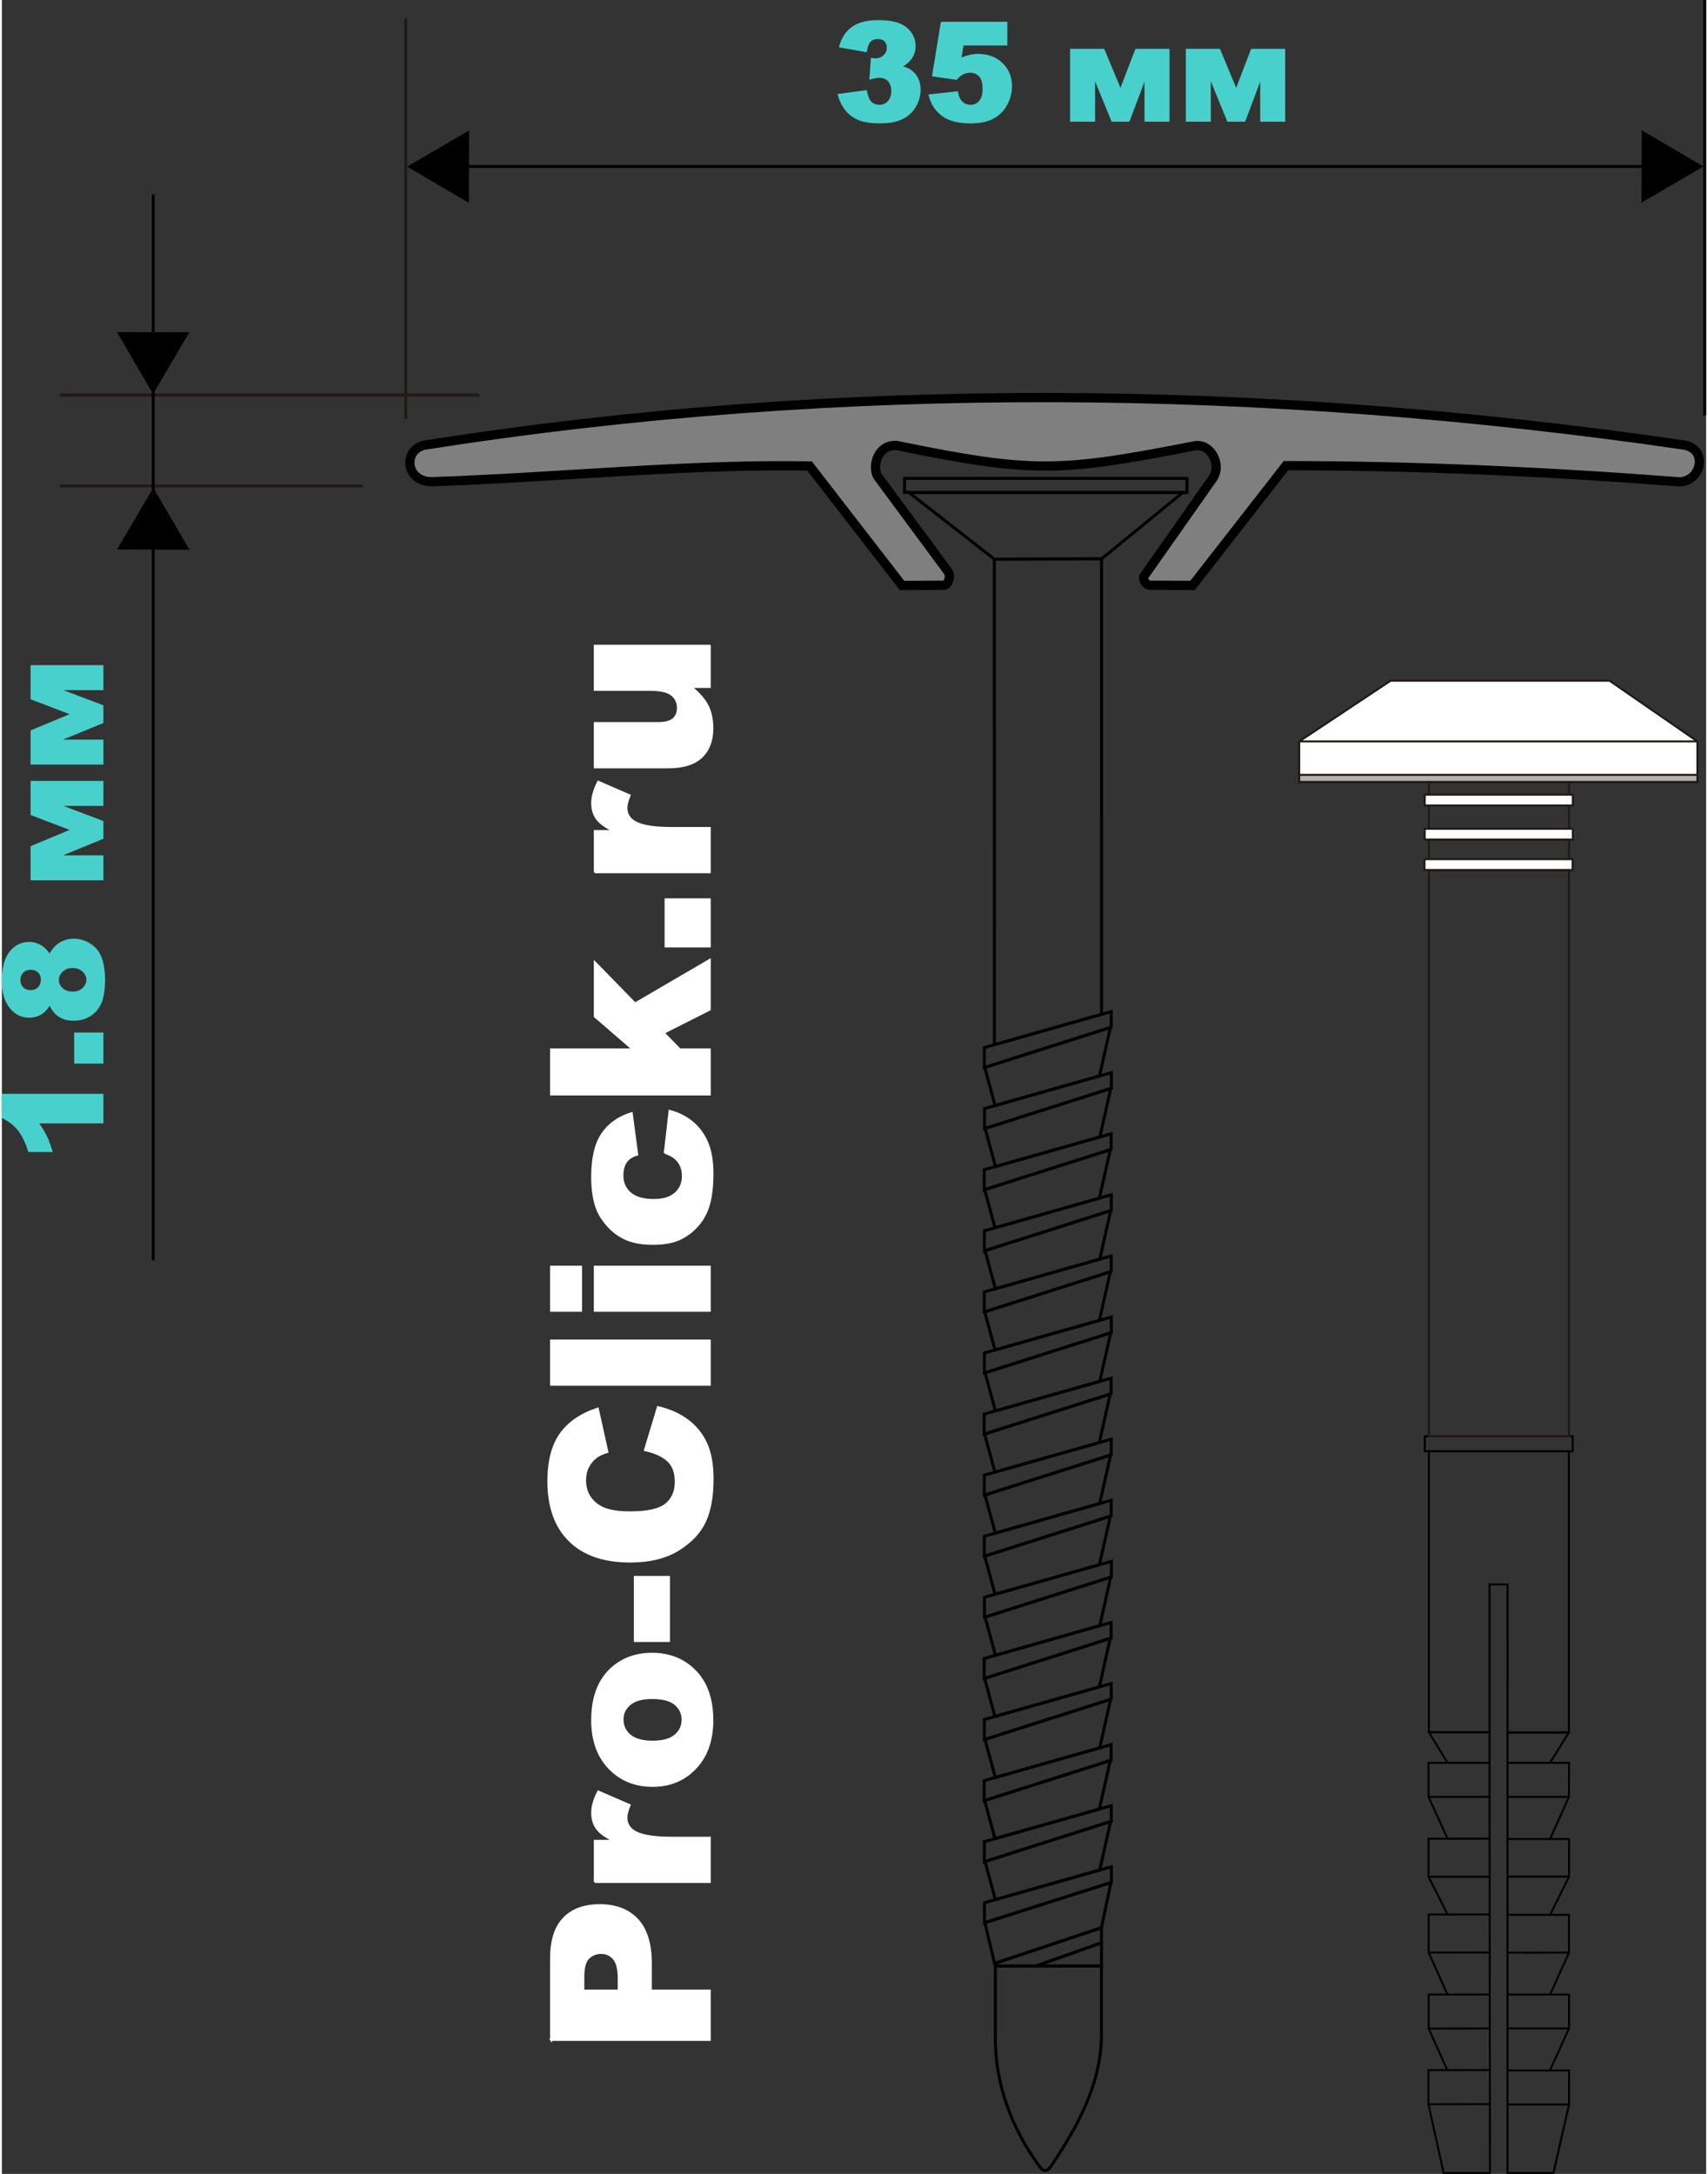 <?xml version="1.0" encoding="UTF-8"?>
<!DOCTYPE svg PUBLIC "-//W3C//DTD SVG 1.1//EN" "http://www.w3.org/Graphics/SVG/1.1/DTD/svg11.dtd">
<!-- Creator: CorelDRAW -->
<svg xmlns="http://www.w3.org/2000/svg" xml:space="preserve" width="235px" height="299px" style="shape-rendering:geometricPrecision; text-rendering:geometricPrecision; image-rendering:optimizeQuality; fill-rule:evenodd; clip-rule:evenodd"
viewBox="0 0 178.807 227.998"
 xmlns:xlink="http://www.w3.org/1999/xlink">
 <rect x="0" y="0" width="178.807" height="227.998" fill="#333333" stroke="none"/>
 <defs>
  <style type="text/css">
   <![CDATA[
    .str4 {stroke:black;stroke-width:0.142}
    .str3 {stroke:#1F1A17;stroke-width:0.209}
    .str2 {stroke:black;stroke-width:0.209}
    .str6 {stroke:mediumturquoise;stroke-width:0.209}
    .str7 {stroke:white;stroke-width:0.209}
    .str1 {stroke:black;stroke-width:0.312}
    .str5 {stroke:#1F1A17;stroke-width:0.312}
    .str0 {stroke:black;stroke-width:0.969}
    .fil1 {fill:none}
    .fil5 {fill:none;fill-rule:nonzero}
    .fil4 {fill:black}
    .fil0 {fill:#7F7F7F}
    .fil3 {fill:#B2B2B2}
    .fil2 {fill:white}
    .fil6 {fill:mediumturquoise;fill-rule:nonzero}
    .fil7 {fill:white;fill-rule:nonzero}
   ]]>
  </style>
 </defs>
 <g id="Слой_x0020_1">
  <path class="fil0 str0" d="M176.599 46.69c-43.956,-6.404 -88.329,-6.905 -132.286,0 -2.344,0.581 -1.916,3.994 0.988,3.825 13.588,-0.477 26.616,-1.865 39.439,-1.645l9.702 12.533 4.352 -0.022c0.491,0.004 0.807,-0.898 0.48,-1.426l-7.407 -10.024c-0.58,-1.069 0.041,-3.34 2.019,-3.207 14.176,2.897 17.045,2.826 31.219,0.041 1.718,-0.337 2.947,1.992 1.919,3.434l-7.185 10.223c-0.184,0.324 0.132,0.957 0.714,0.959l4.369 0.016 9.8 -12.56c13.614,0.006 27.42,0.635 41.104,1.686 2.33,0.186 3.319,-3.236 0.775,-3.834z"/>
  <g id="_148903144">
   <rect id="_116876936" class="fil1 str1" x="94.705" y="50.169" width="29.635" height="1.485"/>
   <polygon id="_116875688" class="fil1 str1" points="104.127,58.645 95.168,51.654 123.899,51.654 115.372,58.614 "/>
   <polygon id="_116875736" class="fil1 str1" points="103.077,109.866 116.392,106.092 116.392,107.731 103.077,111.969 "/>
   <polygon id="_116875520" class="fil1 str1" points="103.092,116.269 116.408,112.495 116.408,114.134 103.092,118.372 "/>
   <polygon id="_116876768" class="fil1 str1" points="104.138,109.566 104.127,58.645 115.372,58.614 115.376,106.381 "/>
   <polygon id="_116876696" class="fil1 str1" points="103.124,111.954 104.206,115.953 115.159,112.848 116.305,107.76 "/>
   <polygon id="_116875232" class="fil1 str1" points="103.162,118.35 104.246,122.348 115.199,119.243 116.343,114.155 "/>
   <polygon id="_116875544" class="fil1 str1" points="103.067,122.682 116.382,118.909 116.382,120.548 103.067,124.785 "/>
   <polygon id="_116875496" class="fil1 str1" points="103.082,129.086 116.396,125.312 116.396,126.95 103.082,131.189 "/>
   <polygon id="_116875664" class="fil1 str1" points="103.113,124.771 104.196,128.769 115.15,125.665 116.294,120.577 "/>
   <polygon id="_116876264" class="fil1 str1" points="103.152,131.166 104.235,135.165 115.189,132.06 116.333,126.972 "/>
   <polygon id="_116876408" class="fil1 str1" points="103.07,135.495 116.384,131.722 116.384,133.361 103.07,137.599 "/>
   <polygon id="_116875400" class="fil1 str1" points="103.085,141.898 116.399,138.124 116.399,139.764 103.085,144.001 "/>
   <polygon id="_116875832" class="fil1 str1" points="103.115,137.584 104.2,141.583 115.153,138.479 116.297,133.389 "/>
   <polygon id="_116876120" class="fil1 str1" points="103.155,143.979 104.238,147.978 115.192,144.873 116.336,139.784 "/>
   <polygon id="_116876240" class="fil1 str1" points="103.059,148.312 116.374,144.539 116.374,146.177 103.059,150.416 "/>
   <polygon id="_148859664" class="fil1 str1" points="103.074,154.715 116.389,150.941 116.389,152.58 103.074,156.818 "/>
   <polygon id="_148859952" class="fil1 str1" points="103.105,150.4 104.188,154.399 115.142,151.295 116.286,146.206 "/>
   <polygon id="_148860312" class="fil1 str1" points="103.145,156.795 104.228,160.795 115.181,157.69 116.326,152.601 "/>
   <polygon id="_148860000" class="fil1 str1" points="103.072,161.122 116.387,157.348 116.387,158.988 103.072,163.225 "/>
   <polygon id="_148860408" class="fil1 str1" points="103.087,167.525 116.402,163.75 116.402,165.39 103.087,169.627 "/>
   <polygon id="_148860456" class="fil1 str1" points="103.118,163.211 104.202,167.209 115.154,164.105 116.3,159.015 "/>
   <polygon id="_148860576" class="fil1 str1" points="103.158,169.606 104.241,173.604 115.194,170.5 116.338,165.41 "/>
   <polygon id="_148859352" class="fil1 str1" points="103.062,173.939 116.377,170.165 116.377,171.803 103.062,176.042 "/>
   <polygon id="_148859064" class="fil1 str1" points="103.077,180.341 116.391,176.567 116.391,178.207 103.077,182.444 "/>
   <polygon id="_148858680" class="fil1 str1" points="103.107,176.028 104.191,180.026 115.144,176.921 116.288,171.832 "/>
   <polygon id="_148858848" class="fil1 str1" points="103.147,182.423 104.23,186.421 115.184,183.316 116.328,178.227 "/>
   <polygon id="_148859328" class="fil1 str1" points="103.065,186.751 116.379,182.977 116.379,184.617 103.065,188.854 "/>
   <polygon id="_148860120" class="fil1 str1" points="103.08,193.154 116.394,189.38 116.394,191.019 103.08,195.257 "/>
   <polygon id="_148859592" class="fil1 str1" points="103.11,188.84 104.194,192.838 115.147,189.734 116.292,184.644 "/>
   <polygon id="_148860072" class="fil1 str1" points="103.15,195.235 104.233,199.233 115.187,196.129 116.331,191.039 "/>
   <polygon id="_148859184" class="fil1 str1" points="103.088,199.558 116.403,195.785 116.403,197.423 103.088,201.662 "/>
   <polygon id="_148859256" class="fil1 str1" points="115.363,202.182 116.358,197.438 103.137,201.645 104.149,205.924 "/>
   <polygon id="_148858872" class="fil1 str1" points="115.363,202.182 115.363,203.76 108.473,206.203 104.241,206.203 104.241,205.894 "/>
   <path id="_148858896" class="fil1 str1" d="M104.241 213.411l0 -7.207 11.122 -0.008 0 7.207c-0.02,5.256 -2.575,9.739 -5.345,13.867 -0.371,0.494 -0.726,0.51 -1.112,0 -3.038,-4.124 -4.778,-8.93 -4.665,-13.858z"/>
   <polygon id="_148860600" class="fil1 str1" points="108.473,206.203 115.363,206.204 115.363,203.76 "/>
   <rect id="_148861952" class="fil1 str2" x="149.291" y="150.634" width="15.515" height="1.569"/>
   <rect id="_148861280" class="fil1 str3" x="149.717" y="91.241" width="14.709" height="59.393"/>
   <rect id="_148861616" class="fil1 str3" x="149.717" y="91.249" width="14.685" height="59.393"/>
   <rect id="_148861568" class="fil1 str3" x="149.717" y="82.008" width="14.709" height="9.233"/>
   <rect id="_148861184" class="fil2 str3" x="149.256" y="90.11" width="15.538" height="1.131"/>
   <rect id="_148860824" class="fil2 str3" x="149.279" y="86.924" width="15.538" height="1.131"/>
   <rect id="_148862456" class="fil2 str3" x="149.279" y="83.347" width="15.538" height="1.131"/>
   <rect id="_148862048" class="fil2 str3" x="136.116" y="77.76" width="41.773" height="4.248"/>
   <polygon id="_148862576" class="fil2 str3" points="136.116,77.76 145.706,71.39 168.668,71.39 177.889,77.76 177.889,82.008 136.116,82.008 "/>
   <line id="_148862288" class="fil1 str3" x1="136.116" y1="77.76" x2="177.889" y2= "77.76" />
   <polygon id="_148862408" class="fil1 str2" points="149.718,152.203 149.718,158.69 149.718,181.681 156.081,181.681 156.081,171.755 156.08,166.169 157.878,166.169 157.969,166.169 157.968,167.25 157.971,172.309 157.97,181.704 164.402,181.704 164.402,152.203 "/>
   <polygon id="_148860920" class="fil1 str2" points="156.081,181.681 156.08,189.298 156.127,227.247 156.126,227.893 151.262,227.893 149.671,220.691 149.671,217.113 151.653,217.113 149.694,212.75 149.694,209.184 151.665,209.184 149.694,204.787 149.694,200.793 151.686,200.793 149.683,196.835 149.683,194.261 149.683,192.841 151.677,192.841 149.683,188.456 149.683,184.889 151.677,184.889 149.718,181.681 "/>
   <line id="_148862072" class="fil1 str2" x1="151.677" y1="184.889" x2="156.08" y2= "184.889" />
   <line id="_148861640" class="fil1 str2" x1="149.683" y1="196.835" x2="156.089" y2= "196.835" />
   <line id="_148904752" class="fil1 str2" x1="151.677" y1="192.841" x2="156.084" y2= "192.836" />
   <line id="_148903168" class="fil1 str2" x1="151.686" y1="200.793" x2="156.094" y2= "200.788" />
   <line id="_148903720" class="fil1 str2" x1="149.694" y1="204.787" x2="156.099" y2= "204.779" />
   <line id="_148902616" class="fil1 str2" x1="149.683" y1="188.456" x2="156.08" y2= "188.456" />
   <line id="_148903696" class="fil1 str2" x1="151.665" y1="209.184" x2="156.105" y2= "209.178" />
   <line id="_148904104" class="fil1 str2" x1="149.694" y1="212.75" x2="156.109" y2= "212.742" />
   <line id="_148903408" class="fil1 str2" x1="151.573" y1="217.113" x2="156.114" y2= "217.107" />
   <line id="_148902448" class="fil1 str2" x1="149.671" y1="220.691" x2="156.119" y2= "220.683" />
   <polygon id="_148906144" class="fil1 str2" points="157.97,181.704 157.97,227.893 162.788,227.893 164.425,220.715 164.425,217.146 162.42,217.146 164.425,212.738 164.425,209.183 162.443,209.183 164.414,204.789 164.414,201.23 164.414,200.828 162.428,200.828 164.425,196.822 164.425,192.874 162.433,192.874 164.414,188.457 164.425,184.889 162.42,184.889 164.402,181.704 "/>
   <rect id="_148903264" class="fil3 str3" x="136.116" y="81.269" width="41.773" height="0.739"/>
   <line id="_148903768" class="fil1 str2" x1="162.42" y1="184.889" x2="157.97" y2= "184.889" />
   <line id="_148902784" class="fil1 str2" x1="162.433" y1="192.874" x2="157.97" y2= "192.874" />
   <line id="_148903792" class="fil1 str2" x1="164.414" y1="188.457" x2="157.97" y2= "188.457" />
   <line id="_148905376" class="fil1 str2" x1="164.425" y1="196.822" x2="157.97" y2= "196.822" />
   <line id="_148902256" class="fil1 str2" x1="162.428" y1="200.828" x2="157.97" y2= "200.828" />
   <line id="_148902472" class="fil1 str2" x1="164.414" y1="204.789" x2="157.97" y2= "204.798" />
   <line id="_148904920" class="fil1 str2" x1="162.443" y1="209.183" x2="157.97" y2= "209.183" />
   <line id="_148903672" class="fil1 str2" x1="164.425" y1="212.738" x2="157.97" y2= "212.738" />
   <line id="_148903312" class="fil1 str2" x1="162.42" y1="217.146" x2="157.97" y2= "217.146" />
   <line id="_148905856" class="fil1 str2" x1="164.425" y1="220.715" x2="157.97" y2= "220.715" />
  </g>
  <polygon class="fil4 str4" points="15.87,41.183 12.196,34.903 19.546,34.92 "/>
  <polygon class="fil4 str4" points="178.378,17.459 172.098,21.133 172.116,13.784 "/>
  <polygon class="fil4 str4" points="15.886,51.297 19.561,57.577 12.211,57.559 "/>
  <polygon class="fil4 str4" points="42.666,17.478 48.946,13.804 48.928,21.153 "/>
  <line class="fil5 str1" x1="48.937" y1="17.459" x2="172.098" y2= "17.459" />
  <line class="fil5 str5" x1="42.379" y1="43.94" x2="42.379" y2= "1.908" />
  <line class="fil5 str1" x1="178.651" y1="43.576" x2="178.651" y2= "0" />
  <line class="fil5 str5" x1="6.065" y1="41.432" x2="50.091" y2= "41.432" />
  <line class="fil5 str5" x1="6.065" y1="50.976" x2="37.853" y2= "50.976" />
  <line class="fil5 str1" x1="15.879" y1="132.182" x2="15.879" y2= "20.403" />
  <path class="fil6" d="M90.653 5.36l-2.697 -0.483c0.225,-0.859 0.655,-1.518 1.294,-1.975 0.638,-0.457 1.54,-0.686 2.707,-0.686 1.342,0 2.31,0.249 2.908,0.749 0.598,0.5 0.897,1.129 0.897,1.884 0,0.445 -0.122,0.847 -0.363,1.205 -0.244,0.361 -0.61,0.677 -1.1,0.947 0.397,0.098 0.701,0.213 0.911,0.342 0.34,0.21 0.605,0.488 0.794,0.832 0.189,0.342 0.285,0.751 0.285,1.229 0,0.598 -0.158,1.169 -0.469,1.719 -0.313,0.548 -0.765,0.971 -1.354,1.267 -0.588,0.297 -1.361,0.445 -2.319,0.445 -0.933,0 -1.669,-0.11 -2.21,-0.328 -0.54,-0.22 -0.983,-0.543 -1.332,-0.964 -0.347,-0.423 -0.614,-0.954 -0.801,-1.595l2.85 -0.378c0.112,0.574 0.287,0.973 0.524,1.196 0.234,0.22 0.536,0.332 0.899,0.332 0.382,0 0.703,-0.141 0.956,-0.421 0.254,-0.28 0.383,-0.655 0.383,-1.122 0,-0.476 -0.124,-0.844 -0.368,-1.107 -0.246,-0.261 -0.579,-0.392 -1,-0.392 -0.222,0 -0.531,0.057 -0.923,0.167l0.146 -2.037c0.16,0.024 0.282,0.036 0.371,0.036 0.375,0 0.686,-0.119 0.937,-0.359 0.249,-0.237 0.373,-0.521 0.373,-0.847 0,-0.313 -0.093,-0.564 -0.28,-0.751 -0.187,-0.187 -0.442,-0.28 -0.77,-0.28 -0.337,0 -0.61,0.103 -0.82,0.304 -0.21,0.203 -0.352,0.56 -0.428,1.069z"/>
  <path id="1" class="fil6" d="M98.613 2.39l6.774 0 0 2.277 -4.589 0 -0.246 1.542c0.318,-0.151 0.631,-0.263 0.942,-0.337 0.311,-0.074 0.617,-0.112 0.921,-0.112 1.028,0 1.863,0.311 2.501,0.933 0.641,0.622 0.961,1.404 0.961,2.346 0,0.665 -0.165,1.301 -0.495,1.913 -0.33,0.612 -0.796,1.078 -1.401,1.401 -0.605,0.323 -1.38,0.483 -2.322,0.483 -0.677,0 -1.258,-0.065 -1.741,-0.191 -0.483,-0.129 -0.894,-0.32 -1.234,-0.576 -0.337,-0.254 -0.612,-0.543 -0.823,-0.863 -0.21,-0.323 -0.385,-0.724 -0.526,-1.205l2.886 -0.316c0.072,0.461 0.234,0.813 0.49,1.055 0.258,0.239 0.564,0.361 0.918,0.361 0.397,0 0.725,-0.151 0.985,-0.452 0.258,-0.301 0.387,-0.751 0.387,-1.349 0,-0.612 -0.129,-1.062 -0.392,-1.346 -0.261,-0.285 -0.61,-0.426 -1.043,-0.426 -0.275,0 -0.543,0.067 -0.799,0.201 -0.191,0.1 -0.402,0.277 -0.631,0.533l-2.43 -0.349 0.904 -5.521z"/>
  <polygon id="12" class="fil6" points="122.397,12.66 119.986,12.66 119.986,7.995 118.222,12.66 116.505,12.66 114.592,7.995 114.592,12.66 112.181,12.66 112.181,5.228 115.587,5.228 117.365,9.501 118.999,5.228 122.397,5.228 "/>
  <polygon id="123" class="fil6" points="134.537,12.66 132.127,12.66 132.127,7.995 130.362,12.66 128.645,12.66 126.732,7.995 126.732,12.66 124.322,12.66 124.322,5.228 127.727,5.228 129.506,9.501 131.139,5.228 134.537,5.228 "/>
  <path id="1234" class="fil5 str6" d="M90.653 5.36l-2.697 -0.483c0.225,-0.859 0.655,-1.518 1.294,-1.975 0.638,-0.457 1.54,-0.686 2.707,-0.686 1.342,0 2.31,0.249 2.908,0.749 0.598,0.5 0.897,1.129 0.897,1.884 0,0.445 -0.122,0.847 -0.363,1.205 -0.244,0.361 -0.61,0.677 -1.1,0.947 0.397,0.098 0.701,0.213 0.911,0.342 0.34,0.21 0.605,0.488 0.794,0.832 0.189,0.342 0.285,0.751 0.285,1.229 0,0.598 -0.158,1.169 -0.469,1.719 -0.313,0.548 -0.765,0.971 -1.354,1.267 -0.588,0.297 -1.361,0.445 -2.319,0.445 -0.933,0 -1.669,-0.11 -2.21,-0.328 -0.54,-0.22 -0.983,-0.543 -1.332,-0.964 -0.347,-0.423 -0.614,-0.954 -0.801,-1.595l2.85 -0.378c0.112,0.574 0.287,0.973 0.524,1.196 0.234,0.22 0.536,0.332 0.899,0.332 0.382,0 0.703,-0.141 0.956,-0.421 0.254,-0.28 0.383,-0.655 0.383,-1.122 0,-0.476 -0.124,-0.844 -0.368,-1.107 -0.246,-0.261 -0.579,-0.392 -1,-0.392 -0.222,0 -0.531,0.057 -0.923,0.167l0.146 -2.037c0.16,0.024 0.282,0.036 0.371,0.036 0.375,0 0.686,-0.119 0.937,-0.359 0.249,-0.237 0.373,-0.521 0.373,-0.847 0,-0.313 -0.093,-0.564 -0.28,-0.751 -0.187,-0.187 -0.442,-0.28 -0.77,-0.28 -0.337,0 -0.61,0.103 -0.82,0.304 -0.21,0.203 -0.352,0.56 -0.428,1.069z"/>
  <path id="12345" class="fil5 str6" d="M98.613 2.39l6.774 0 0 2.277 -4.589 0 -0.246 1.542c0.318,-0.151 0.631,-0.263 0.942,-0.337 0.311,-0.074 0.617,-0.112 0.921,-0.112 1.028,0 1.863,0.311 2.501,0.933 0.641,0.622 0.961,1.404 0.961,2.346 0,0.665 -0.165,1.301 -0.495,1.913 -0.33,0.612 -0.796,1.078 -1.401,1.401 -0.605,0.323 -1.38,0.483 -2.322,0.483 -0.677,0 -1.258,-0.065 -1.741,-0.191 -0.483,-0.129 -0.894,-0.32 -1.234,-0.576 -0.337,-0.254 -0.612,-0.543 -0.823,-0.863 -0.21,-0.323 -0.385,-0.724 -0.526,-1.205l2.886 -0.316c0.072,0.461 0.234,0.813 0.49,1.055 0.258,0.239 0.564,0.361 0.918,0.361 0.397,0 0.725,-0.151 0.985,-0.452 0.258,-0.301 0.387,-0.751 0.387,-1.349 0,-0.612 -0.129,-1.062 -0.392,-1.346 -0.261,-0.285 -0.61,-0.426 -1.043,-0.426 -0.275,0 -0.543,0.067 -0.799,0.201 -0.191,0.1 -0.402,0.277 -0.631,0.533l-2.43 -0.349 0.904 -5.521z"/>
  <polygon id="123456" class="fil5 str6" points="122.397,12.66 119.986,12.66 119.986,7.995 118.222,12.66 116.505,12.66 114.592,7.995 114.592,12.66 112.181,12.66 112.181,5.228 115.587,5.228 117.365,9.501 118.999,5.228 122.397,5.228 "/>
  <polygon id="1234567" class="fil5 str6" points="134.537,12.66 132.127,12.66 132.127,7.995 130.362,12.66 128.645,12.66 126.732,7.995 126.732,12.66 124.322,12.66 124.322,5.228 127.727,5.228 129.506,9.501 131.139,5.228 134.537,5.228 "/>
  <path class="fil6" d="M0.105 114.83l10.445 0 0 2.886 -6.844 0c0.354,0.466 0.641,0.918 0.861,1.356 0.22,0.435 0.43,0.983 0.631,1.643l-2.341 0c-0.313,-0.973 -0.689,-1.726 -1.126,-2.264 -0.44,-0.536 -0.983,-0.956 -1.626,-1.26l0 -2.36z"/>
  <polygon id="1" class="fil6" points="7.692,111.447 7.692,108.398 10.55,108.398 10.55,111.447 "/>
  <path id="12" class="fil6" d="M5.028 105.232c-0.237,0.45 -0.505,0.775 -0.799,0.98 -0.402,0.28 -0.863,0.421 -1.387,0.421 -0.858,0 -1.562,-0.404 -2.107,-1.212 -0.421,-0.629 -0.631,-1.464 -0.631,-2.501 0,-1.373 0.261,-2.386 0.784,-3.044 0.524,-0.655 1.181,-0.983 1.975,-0.983 0.461,0 0.894,0.129 1.296,0.392 0.299,0.196 0.588,0.505 0.868,0.925 0.268,-0.557 0.619,-0.971 1.059,-1.243 0.438,-0.275 0.925,-0.411 1.456,-0.411 0.514,0 0.995,0.117 1.44,0.354 0.447,0.237 0.791,0.526 1.033,0.868 0.244,0.344 0.423,0.772 0.536,1.282 0.115,0.512 0.172,1.057 0.172,1.638 0,1.088 -0.127,1.918 -0.385,2.494 -0.256,0.574 -0.636,1.009 -1.136,1.308 -0.497,0.299 -1.057,0.449 -1.674,0.449 -0.603,0 -1.112,-0.141 -1.531,-0.421 -0.418,-0.28 -0.741,-0.713 -0.971,-1.296zm-2.016 -1.282c0.354,0 0.641,-0.11 0.859,-0.332 0.215,-0.222 0.325,-0.517 0.325,-0.887 0,-0.325 -0.107,-0.596 -0.323,-0.806 -0.215,-0.21 -0.493,-0.316 -0.834,-0.316 -0.354,0 -0.643,0.11 -0.863,0.33 -0.222,0.22 -0.335,0.5 -0.335,0.842 0,0.344 0.11,0.627 0.327,0.844 0.215,0.218 0.497,0.325 0.844,0.325zm4.419 0.153c0.454,0 0.825,-0.136 1.112,-0.411 0.287,-0.277 0.43,-0.591 0.43,-0.947 0,-0.34 -0.146,-0.646 -0.438,-0.918 -0.292,-0.27 -0.662,-0.407 -1.112,-0.407 -0.452,0 -0.823,0.139 -1.112,0.411 -0.292,0.272 -0.435,0.588 -0.435,0.949 0,0.354 0.139,0.665 0.421,0.928 0.28,0.263 0.658,0.395 1.133,0.395z"/>
  <polygon id="123" class="fil6" points="10.55,82.008 10.55,84.418 5.885,84.418 10.55,86.183 10.55,87.9 5.885,89.813 10.55,89.813 10.55,92.224 3.118,92.224 3.118,88.818 7.391,87.039 3.118,85.406 3.118,82.008 "/>
  <polygon id="1234" class="fil6" points="10.55,69.868 10.55,72.278 5.885,72.278 10.55,74.043 10.55,75.76 5.885,77.673 10.55,77.673 10.55,80.083 3.118,80.083 3.118,76.678 7.391,74.899 3.118,73.266 3.118,69.868 "/>
  <path id="12345" class="fil5 str6" d="M0.105 114.83l10.445 0 0 2.886 -6.844 0c0.354,0.466 0.641,0.918 0.861,1.356 0.22,0.435 0.43,0.983 0.631,1.643l-2.341 0c-0.313,-0.973 -0.689,-1.726 -1.126,-2.264 -0.44,-0.536 -0.983,-0.956 -1.626,-1.26l0 -2.36z"/>
  <polygon id="123456" class="fil5 str6" points="7.692,111.447 7.692,108.398 10.55,108.398 10.55,111.447 "/>
  <path id="1234567" class="fil5 str6" d="M5.028 105.232c-0.237,0.45 -0.505,0.775 -0.799,0.98 -0.402,0.28 -0.863,0.421 -1.387,0.421 -0.858,0 -1.562,-0.404 -2.107,-1.212 -0.421,-0.629 -0.631,-1.464 -0.631,-2.501 0,-1.373 0.261,-2.386 0.784,-3.044 0.524,-0.655 1.181,-0.983 1.975,-0.983 0.461,0 0.894,0.129 1.296,0.392 0.299,0.196 0.588,0.505 0.868,0.925 0.268,-0.557 0.619,-0.971 1.059,-1.243 0.438,-0.275 0.925,-0.411 1.456,-0.411 0.514,0 0.995,0.117 1.44,0.354 0.447,0.237 0.791,0.526 1.033,0.868 0.244,0.344 0.423,0.772 0.536,1.282 0.115,0.512 0.172,1.057 0.172,1.638 0,1.088 -0.127,1.918 -0.385,2.494 -0.256,0.574 -0.636,1.009 -1.136,1.308 -0.497,0.299 -1.057,0.449 -1.674,0.449 -0.603,0 -1.112,-0.141 -1.531,-0.421 -0.418,-0.28 -0.741,-0.713 -0.971,-1.296zm-2.016 -1.282c0.354,0 0.641,-0.11 0.859,-0.332 0.215,-0.222 0.325,-0.517 0.325,-0.887 0,-0.325 -0.107,-0.596 -0.323,-0.806 -0.215,-0.21 -0.493,-0.316 -0.834,-0.316 -0.354,0 -0.643,0.11 -0.863,0.33 -0.222,0.22 -0.335,0.5 -0.335,0.842 0,0.344 0.11,0.627 0.327,0.844 0.215,0.218 0.497,0.325 0.844,0.325zm4.419 0.153c0.454,0 0.825,-0.136 1.112,-0.411 0.287,-0.277 0.43,-0.591 0.43,-0.947 0,-0.34 -0.146,-0.646 -0.438,-0.918 -0.292,-0.27 -0.662,-0.407 -1.112,-0.407 -0.452,0 -0.823,0.139 -1.112,0.411 -0.292,0.272 -0.435,0.588 -0.435,0.949 0,0.354 0.139,0.665 0.421,0.928 0.28,0.263 0.658,0.395 1.133,0.395z"/>
  <polygon id="12345678" class="fil5 str6" points="10.55,82.008 10.55,84.418 5.885,84.418 10.55,86.183 10.55,87.9 5.885,89.813 10.55,89.813 10.55,92.224 3.118,92.224 3.118,88.818 7.391,87.039 3.118,85.406 3.118,82.008 "/>
  <polygon id="123456789" class="fil5 str6" points="10.55,69.868 10.55,72.278 5.885,72.278 10.55,74.043 10.55,75.76 5.885,77.673 10.55,77.673 10.55,80.083 3.118,80.083 3.118,76.678 7.391,74.899 3.118,73.266 3.118,69.868 "/>
  <path class="fil7" d="M57.622 213.941l0 -8.551c0,-1.861 0.442,-3.256 1.329,-4.182 0.884,-0.927 2.147,-1.392 3.779,-1.392 1.682,0 2.996,0.504 3.942,1.515 0.946,1.012 1.419,2.554 1.419,4.628l0 2.814 6.178 0 0 5.167 -16.648 0zm7.097 -5.167l0 -1.26c0,-0.992 -0.171,-1.686 -0.516,-2.089 -0.345,-0.399 -0.787,-0.601 -1.322,-0.601 -0.523,0 -0.965,0.174 -1.329,0.523 -0.364,0.345 -0.546,1 -0.546,1.962l0 1.465 3.713 0z"/>
  <path id="1" class="fil7" d="M62.211 197.386l0 -4.326 1.973 0c-0.853,-0.419 -1.442,-0.849 -1.764,-1.291 -0.322,-0.442 -0.485,-0.989 -0.485,-1.64 0,-0.682 0.213,-1.426 0.636,-2.237l3.295 1.43c-0.229,0.543 -0.341,0.977 -0.341,1.295 0,0.605 0.252,1.073 0.752,1.407 0.702,0.477 2.019,0.717 3.95,0.717l4.043 0 0 4.644 -12.059 0z"/>
  <path id="12" class="fil7" d="M68.273 187.3c-1.837,0 -3.357,-0.62 -4.547,-1.86 -1.194,-1.244 -1.791,-2.919 -1.791,-5.031 0,-2.415 0.702,-4.241 2.101,-5.473 1.128,-0.992 2.519,-1.488 4.17,-1.488 1.853,0 3.372,0.616 4.558,1.845 1.182,1.229 1.775,2.93 1.775,5.105 0,1.938 -0.492,3.504 -1.477,4.702 -1.217,1.469 -2.814,2.202 -4.791,2.202zm-0.012 -4.632c1.078,0 1.872,-0.217 2.384,-0.655 0.516,-0.434 0.775,-0.981 0.775,-1.64 0,-0.667 -0.256,-1.213 -0.764,-1.64 -0.508,-0.43 -1.318,-0.644 -2.442,-0.644 -1.043,0 -1.822,0.217 -2.333,0.647 -0.508,0.43 -0.763,0.965 -0.763,1.601 0,0.674 0.26,1.232 0.775,1.67 0.519,0.438 1.31,0.659 2.368,0.659z"/>
  <polygon id="123" class="fil7" points="66.413,172.106 66.413,165.385 69.99,165.385 69.99,172.106 "/>
  <path id="1234" class="fil7" d="M67.467 152.086l1.364 -4.508c1.264,0.302 2.318,0.779 3.167,1.43 0.849,0.651 1.488,1.461 1.919,2.427 0.434,0.965 0.647,2.194 0.647,3.682 0,1.81 -0.263,3.291 -0.787,4.434 -0.527,1.147 -1.454,2.14 -2.779,2.973 -1.326,0.829 -3.019,1.248 -5.085,1.248 -2.756,0 -4.876,-0.733 -6.353,-2.198 -1.481,-1.465 -2.221,-3.539 -2.221,-6.217 0,-2.097 0.423,-3.744 1.272,-4.946 0.849,-1.201 2.151,-2.093 3.907,-2.674l1.012 4.543c-0.508,0.159 -0.88,0.325 -1.116,0.5 -0.391,0.287 -0.694,0.64 -0.907,1.054 -0.213,0.419 -0.318,0.884 -0.318,1.4 0,1.163 0.469,2.058 1.407,2.678 0.698,0.469 1.791,0.706 3.283,0.706 1.849,0 3.113,-0.283 3.799,-0.841 0.686,-0.562 1.027,-1.349 1.027,-2.36 0,-0.984 -0.275,-1.729 -0.83,-2.233 -0.55,-0.504 -1.353,-0.868 -2.407,-1.097z"/>
  <polygon id="12345" class="fil7" points="57.622,145.229 57.622,140.593 74.269,140.593 74.269,145.229 "/>
  <path id="123456" class="fil7" d="M57.622 137.473l0 -4.624 3.147 0 0 4.624 -3.147 0zm4.589 0l0 -4.624 12.059 0 0 4.624 -12.059 0z"/>
  <path id="1234567" class="fil7" d="M69.556 120.903l0.5 -4.392c0.915,0.24 1.709,0.639 2.38,1.19 0.671,0.554 1.19,1.26 1.562,2.12 0.368,0.857 0.554,1.95 0.554,3.275 0,1.279 -0.12,2.345 -0.357,3.194 -0.24,0.853 -0.624,1.585 -1.159,2.198 -0.535,0.616 -1.159,1.097 -1.88,1.442 -0.717,0.349 -1.671,0.523 -2.861,0.523 -1.24,0 -2.275,-0.209 -3.101,-0.636 -0.605,-0.31 -1.147,-0.733 -1.628,-1.272 -0.481,-0.539 -0.841,-1.089 -1.074,-1.659 -0.372,-0.899 -0.558,-2.054 -0.558,-3.462 0,-1.969 0.353,-3.469 1.058,-4.504 0.702,-1.031 1.732,-1.76 3.089,-2.174l0.578 4.349c-0.516,0.135 -0.903,0.384 -1.163,0.744 -0.263,0.36 -0.391,0.841 -0.391,1.45 0,0.764 0.275,1.384 0.822,1.857 0.55,0.473 1.38,0.709 2.492,0.709 0.992,0 1.744,-0.237 2.26,-0.705 0.516,-0.469 0.771,-1.066 0.771,-1.795 0,-0.605 -0.155,-1.112 -0.465,-1.527 -0.31,-0.411 -0.787,-0.721 -1.43,-0.927z"/>
  <polygon id="12345678" class="fil7" points="57.622,114.786 57.622,110.061 66.207,110.061 62.211,106.608 62.211,100.918 66.436,105.247 74.269,100.67 74.269,105.883 69.432,108.325 71.134,110.061 74.269,110.061 74.269,114.786 "/>
  <polygon id="123456789" class="fil7" points="69.637,99.263 69.637,94.321 74.269,94.321 74.269,99.263 "/>
  <path id="12345678910" class="fil7" d="M62.211 91.484l0 -4.326 1.973 0c-0.853,-0.419 -1.442,-0.849 -1.764,-1.291 -0.322,-0.442 -0.485,-0.989 -0.485,-1.64 0,-0.682 0.213,-1.426 0.636,-2.237l3.295 1.43c-0.229,0.543 -0.341,0.977 -0.341,1.295 0,0.605 0.252,1.073 0.752,1.407 0.702,0.477 2.019,0.717 3.95,0.717l4.043 0 0 4.644 -12.059 0z"/>
  <path id="1234567891011" class="fil7" d="M74.269 67.727l0 4.318 -1.954 0c0.802,0.644 1.376,1.291 1.713,1.946 0.341,0.655 0.512,1.461 0.512,2.415 0,1.272 -0.38,2.268 -1.14,2.992 -0.76,0.721 -1.934,1.081 -3.516,1.081l-7.675 0 0 -4.644 6.632 0c0.756,0 1.295,-0.14 1.613,-0.419 0.318,-0.283 0.477,-0.674 0.477,-1.182 0,-0.554 -0.213,-1.004 -0.636,-1.357 -0.426,-0.353 -1.186,-0.527 -2.283,-0.527l-5.803 0 0 -4.624 12.059 0z"/>
  <path id="123456789101112" class="fil5 str7" d="M57.622 213.941l0 -8.551c0,-1.861 0.442,-3.256 1.329,-4.182 0.884,-0.927 2.147,-1.392 3.779,-1.392 1.682,0 2.996,0.504 3.942,1.515 0.946,1.012 1.419,2.554 1.419,4.628l0 2.814 6.178 0 0 5.167 -16.648 0zm7.097 -5.167l0 -1.26c0,-0.992 -0.171,-1.686 -0.516,-2.089 -0.345,-0.399 -0.787,-0.601 -1.322,-0.601 -0.523,0 -0.965,0.174 -1.329,0.523 -0.364,0.345 -0.546,1 -0.546,1.962l0 1.465 3.713 0z"/>
  <path id="12345678910111213" class="fil5 str7" d="M62.211 197.386l0 -4.326 1.973 0c-0.853,-0.419 -1.442,-0.849 -1.764,-1.291 -0.322,-0.442 -0.485,-0.989 -0.485,-1.64 0,-0.682 0.213,-1.426 0.636,-2.237l3.295 1.43c-0.229,0.543 -0.341,0.977 -0.341,1.295 0,0.605 0.252,1.073 0.752,1.407 0.702,0.477 2.019,0.717 3.95,0.717l4.043 0 0 4.644 -12.059 0z"/>
  <path id="1234567891011121314" class="fil5 str7" d="M68.273 187.3c-1.837,0 -3.357,-0.62 -4.547,-1.86 -1.194,-1.244 -1.791,-2.919 -1.791,-5.031 0,-2.415 0.702,-4.241 2.101,-5.473 1.128,-0.992 2.519,-1.488 4.17,-1.488 1.853,0 3.372,0.616 4.558,1.845 1.182,1.229 1.775,2.93 1.775,5.105 0,1.938 -0.492,3.504 -1.477,4.702 -1.217,1.469 -2.814,2.202 -4.791,2.202zm-0.012 -4.632c1.078,0 1.872,-0.217 2.384,-0.655 0.516,-0.434 0.775,-0.981 0.775,-1.64 0,-0.667 -0.256,-1.213 -0.764,-1.64 -0.508,-0.43 -1.318,-0.644 -2.442,-0.644 -1.043,0 -1.822,0.217 -2.333,0.647 -0.508,0.43 -0.763,0.965 -0.763,1.601 0,0.674 0.26,1.232 0.775,1.67 0.519,0.438 1.31,0.659 2.368,0.659z"/>
  <polygon id="123456789101112131415" class="fil5 str7" points="66.413,172.106 66.413,165.385 69.99,165.385 69.99,172.106 "/>
  <path id="12345678910111213141516" class="fil5 str7" d="M67.467 152.086l1.364 -4.508c1.264,0.302 2.318,0.779 3.167,1.43 0.849,0.651 1.488,1.461 1.919,2.427 0.434,0.965 0.647,2.194 0.647,3.682 0,1.81 -0.263,3.291 -0.787,4.434 -0.527,1.147 -1.454,2.14 -2.779,2.973 -1.326,0.829 -3.019,1.248 -5.085,1.248 -2.756,0 -4.876,-0.733 -6.353,-2.198 -1.481,-1.465 -2.221,-3.539 -2.221,-6.217 0,-2.097 0.423,-3.744 1.272,-4.946 0.849,-1.201 2.151,-2.093 3.907,-2.674l1.012 4.543c-0.508,0.159 -0.88,0.325 -1.116,0.5 -0.391,0.287 -0.694,0.64 -0.907,1.054 -0.213,0.419 -0.318,0.884 -0.318,1.4 0,1.163 0.469,2.058 1.407,2.678 0.698,0.469 1.791,0.706 3.283,0.706 1.849,0 3.113,-0.283 3.799,-0.841 0.686,-0.562 1.027,-1.349 1.027,-2.36 0,-0.984 -0.275,-1.729 -0.83,-2.233 -0.55,-0.504 -1.353,-0.868 -2.407,-1.097z"/>
  <polygon id="1234567891011121314151617" class="fil5 str7" points="57.622,145.229 57.622,140.593 74.269,140.593 74.269,145.229 "/>
  <path id="123456789101112131415161718" class="fil5 str7" d="M57.622 137.473l0 -4.624 3.147 0 0 4.624 -3.147 0zm4.589 0l0 -4.624 12.059 0 0 4.624 -12.059 0z"/>
  <path id="12345678910111213141516171819" class="fil5 str7" d="M69.556 120.903l0.5 -4.392c0.915,0.24 1.709,0.639 2.38,1.19 0.671,0.554 1.19,1.26 1.562,2.12 0.368,0.857 0.554,1.95 0.554,3.275 0,1.279 -0.12,2.345 -0.357,3.194 -0.24,0.853 -0.624,1.585 -1.159,2.198 -0.535,0.616 -1.159,1.097 -1.88,1.442 -0.717,0.349 -1.671,0.523 -2.861,0.523 -1.24,0 -2.275,-0.209 -3.101,-0.636 -0.605,-0.31 -1.147,-0.733 -1.628,-1.272 -0.481,-0.539 -0.841,-1.089 -1.074,-1.659 -0.372,-0.899 -0.558,-2.054 -0.558,-3.462 0,-1.969 0.353,-3.469 1.058,-4.504 0.702,-1.031 1.732,-1.76 3.089,-2.174l0.578 4.349c-0.516,0.135 -0.903,0.384 -1.163,0.744 -0.263,0.36 -0.391,0.841 -0.391,1.45 0,0.764 0.275,1.384 0.822,1.857 0.55,0.473 1.38,0.709 2.492,0.709 0.992,0 1.744,-0.237 2.26,-0.705 0.516,-0.469 0.771,-1.066 0.771,-1.795 0,-0.605 -0.155,-1.112 -0.465,-1.527 -0.31,-0.411 -0.787,-0.721 -1.43,-0.927z"/>
  <polygon id="1234567891011121314151617181920" class="fil5 str7" points="57.622,114.786 57.622,110.061 66.207,110.061 62.211,106.608 62.211,100.918 66.436,105.247 74.269,100.67 74.269,105.883 69.432,108.325 71.134,110.061 74.269,110.061 74.269,114.786 "/>
  <polygon id="123456789101112131415161718192021" class="fil5 str7" points="69.637,99.263 69.637,94.321 74.269,94.321 74.269,99.263 "/>
  <path id="12345678910111213141516171819202122" class="fil5 str7" d="M62.211 91.484l0 -4.326 1.973 0c-0.853,-0.419 -1.442,-0.849 -1.764,-1.291 -0.322,-0.442 -0.485,-0.989 -0.485,-1.64 0,-0.682 0.213,-1.426 0.636,-2.237l3.295 1.43c-0.229,0.543 -0.341,0.977 -0.341,1.295 0,0.605 0.252,1.073 0.752,1.407 0.702,0.477 2.019,0.717 3.95,0.717l4.043 0 0 4.644 -12.059 0z"/>
  <path id="1234567891011121314151617181920212223" class="fil5 str7" d="M74.269 67.727l0 4.318 -1.954 0c0.802,0.644 1.376,1.291 1.713,1.946 0.341,0.655 0.512,1.461 0.512,2.415 0,1.272 -0.38,2.268 -1.14,2.992 -0.76,0.721 -1.934,1.081 -3.516,1.081l-7.675 0 0 -4.644 6.632 0c0.756,0 1.295,-0.14 1.613,-0.419 0.318,-0.283 0.477,-0.674 0.477,-1.182 0,-0.554 -0.213,-1.004 -0.636,-1.357 -0.426,-0.353 -1.186,-0.527 -2.283,-0.527l-5.803 0 0 -4.624 12.059 0z"/>
 </g>
</svg>
